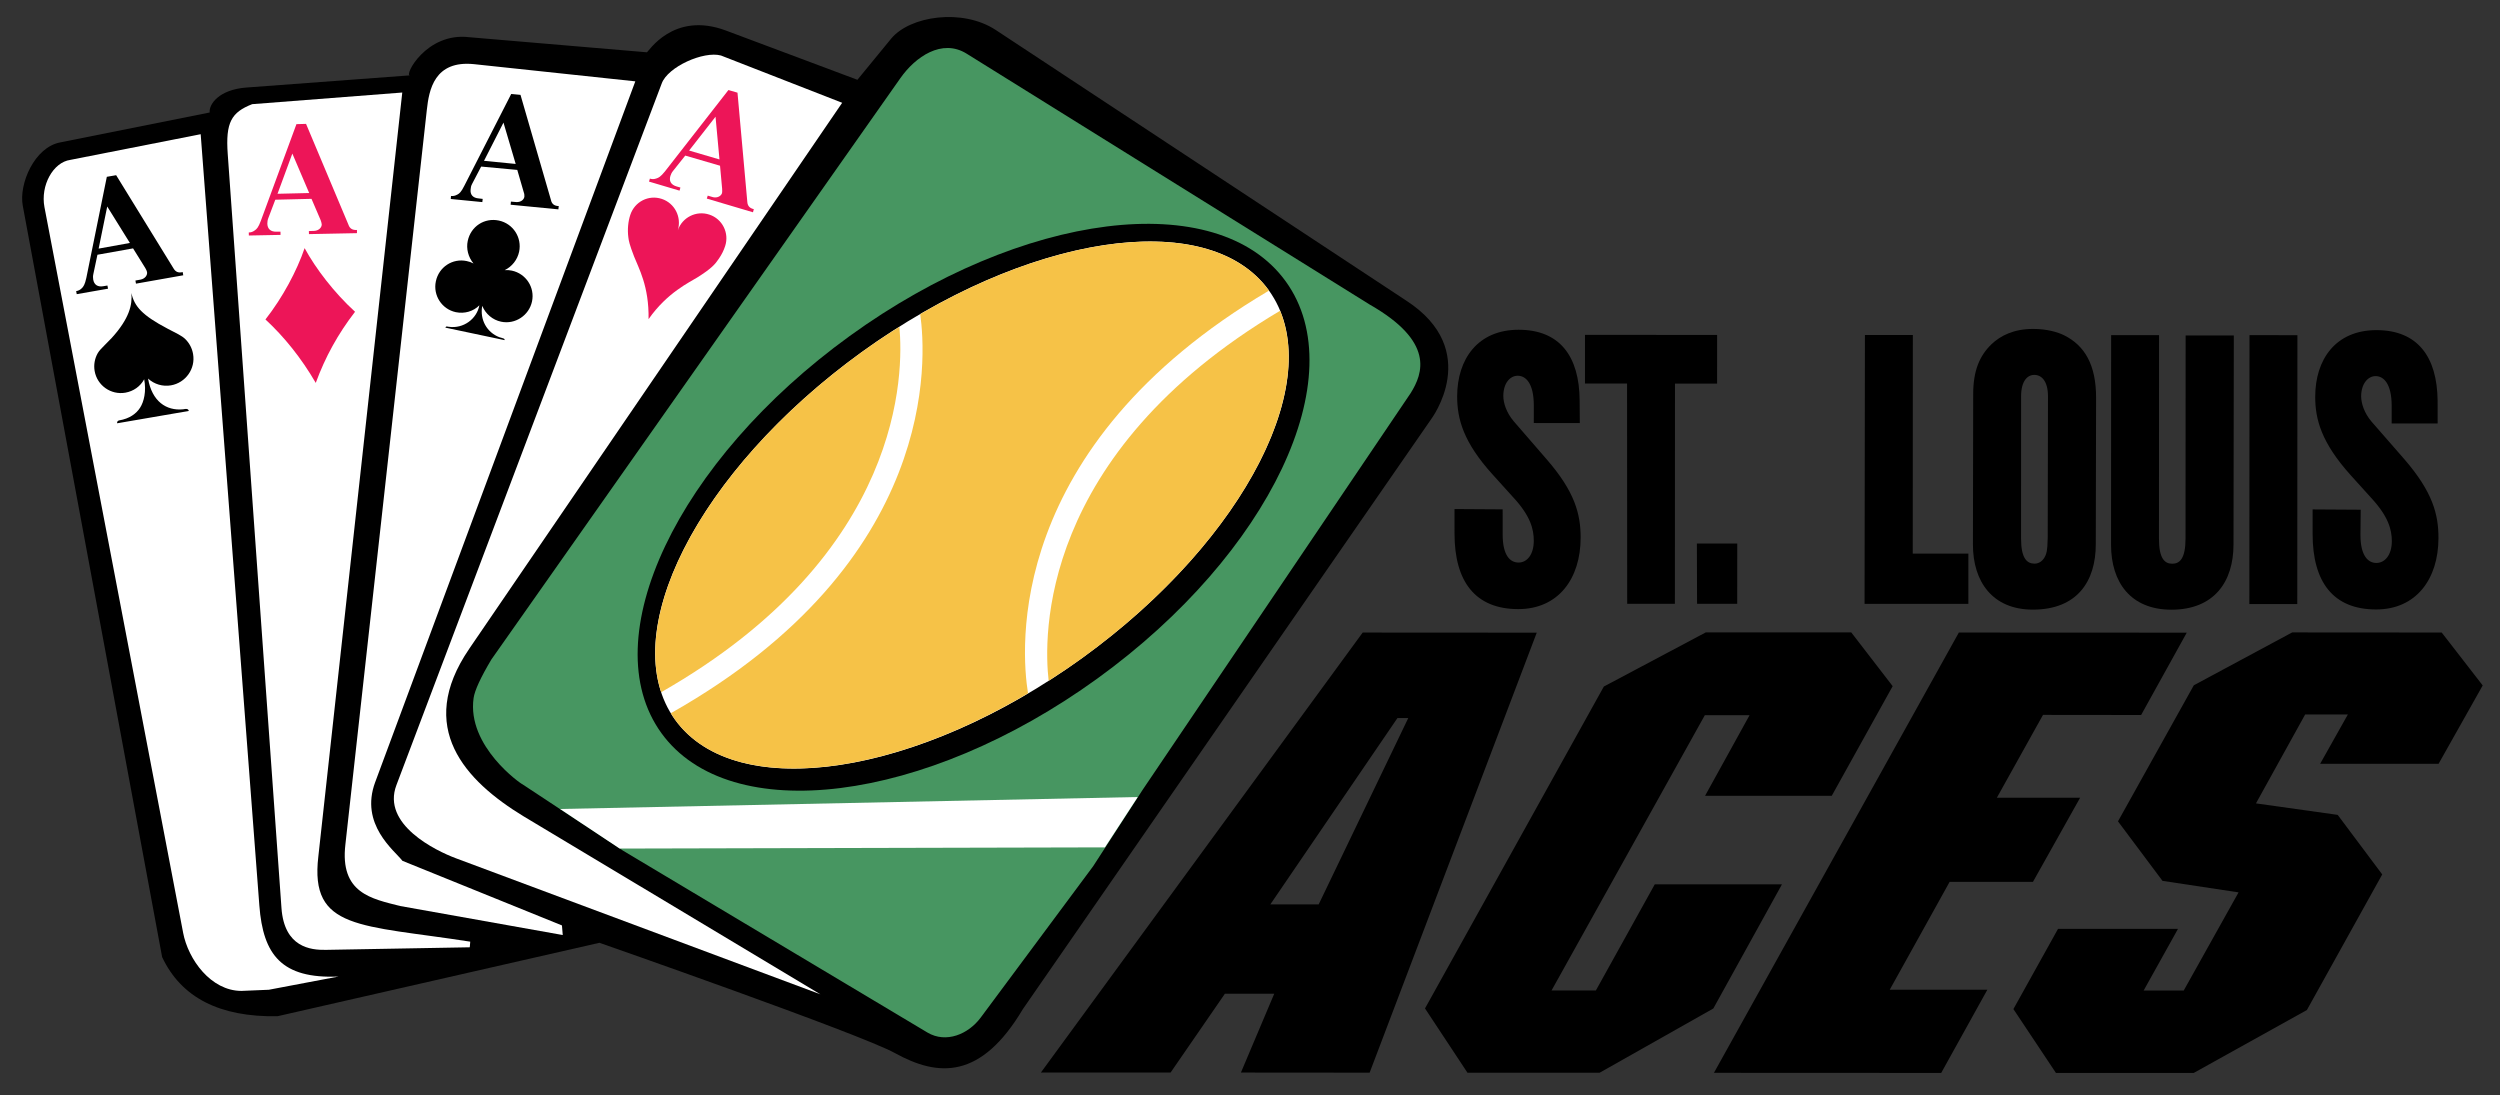 <?xml version="1.0" encoding="UTF-8" standalone="no"?>
<!-- Created with Inkscape (http://www.inkscape.org/) -->

<svg
   xmlns:dc="http://purl.org/dc/elements/1.1/"
   xmlns:cc="http://creativecommons.org/ns#"
   xmlns:rdf="http://www.w3.org/1999/02/22-rdf-syntax-ns#"
   xmlns:svg="http://www.w3.org/2000/svg"
   xmlns="http://www.w3.org/2000/svg"
   version="1.1"
   width="226"
   height="99"
   id="svg12294">
  <rect width="100%" height="100%" fill="#333333" stroke="none"/>
  <defs
     id="defs12296" />
  <g
     transform="translate(-2.216,-951.742)"
     id="layer1">
    <path
       d="m 24.493,959.654 c -2.492,0.189 -3.402,1.52 -3.323,2.258 L 7.671,964.614 c -2.342,0.424 -3.764,3.764 -3.397,5.722 l 12.598,67.924 c 1.721,3.66 5.196,5.442 10.429,5.349 l 29.103,-6.639 c 0,0 23.615,8.248 26.72,9.974 3.933,2.175 7.783,2.374 11.563,-3.984 l 36.907,-53.327 c -0.02,0.024 4.704,-6.212 -2.265,-10.722 l -37.096,-24.458 c -2.99,-1.971 -7.752,-1.286 -9.459,0.786 l -3.048,3.716 -11.876,-4.448 c -4.796,-1.803 -7.048,1.98 -7.157,1.962 l -16.066,-1.364 c -3.889,-0.469 -5.917,3.52 -5.345,3.449 l -14.789,1.101"
       id="path498"
       style="fill:#000000;fill-opacity:1;fill-rule:nonzero;stroke:none" />
    <path
       d="m 49.452,1022.644 c -0.097,0 -5.051,-3.43 -4.422,-7.806 0.101,-0.688 0.637,-1.852 1.607,-3.48 l 36.98,-52.561 c 1.342,-1.908 3.747,-3.598 5.985,-2.202 l 36.44,22.683 c 5.87,3.348 4.819,6.213 3.694,8.007 l -24.221,35.848 -4.474,6.91 -10.169,13.687 c -1.109,1.495 -3.122,2.358 -4.817,1.352 l -27.526,-16.445 -9.077,-5.991"
       id="path510"
       style="fill:#479661;fill-opacity:1;fill-rule:nonzero;stroke:none" />
    <path
       d="m 157.145,1048.725 20.555,0.01 4.173,-7.522 -8.825,0 5.415,-9.752 7.532,5e-4 4.263,-7.603 -7.527,0 4.172,-7.49 8.87,0.01 4.125,-7.444 -20.603,-0.01 -22.147,39.814 z"
       id="path514"
       style="fill:#000000;fill-opacity:1;fill-rule:nonzero;stroke:none" />
    <path
       d="m 184.23,1042.966 3.844,5.772 12.451,0 10.233,-5.689 6.812,-12.258 -4.027,-5.384 -7.388,-1.039 4.448,-8.039 3.861,0 -2.507,4.459 10.707,0 3.988,-7.082 -3.706,-4.783 -13.518,-0.01 -8.891,4.779 -6.855,12.3 4.023,5.38 6.876,1.041 -4.959,8.876 -3.622,-8e-4 3.105,-5.575 -10.845,0 -4.033,7.25 z"
       id="path518"
       style="fill:#000000;fill-opacity:1;fill-rule:nonzero;stroke:none" />
    <path
       d="m 131.034,1042.902 3.842,5.816 11.944,0 10.28,-5.808 6.206,-11.227 -11.498,0 -5.325,9.595 -4.007,0 13.855,-24.881 4.044,0 -4.023,7.287 11.453,0 5.508,-9.914 -3.746,-4.862 -13.145,0 -9.218,4.895 -16.171,29.106 z"
       id="path522"
       style="fill:#000000;fill-opacity:1;fill-rule:nonzero;stroke:none" />
    <path
       d="m 44.629,1010.402 c -4.857,7.113 -0.362,11.925 4.927,15.141 l 26.827,16.087 -32.961,-12.303 c -1.806,-0.675 -6.722,-3.052 -5.37,-6.611 l 23.983,-63.428 c 0.55,-1.508 3.786,-2.955 5.357,-2.528 l 10.956,4.274 -33.72,49.367"
       id="path526"
       style="fill:#ffffff;fill-opacity:1;fill-rule:nonzero;stroke:none" />
    <path
       d="M 18.768,1036.049 6.236,970.473 c -0.375,-1.967 0.782,-4.059 2.335,-4.277 l 11.787,-2.322 5.304,69.729 c 0.337,4.447 2.006,6.64 7.16,6.417 l -6.305,1.196 -2.488,0.104 c -2.741,-0.012 -4.799,-2.829 -5.262,-5.271"
       id="path530"
       style="fill:#ffffff;fill-opacity:1;fill-rule:nonzero;stroke:none" />
    <path
       d="m 36.135,1022.443 c -1.423,3.831 1.742,6.184 2.463,7.118 l 14.418,5.84 0.072,0.868 -14.694,-2.622 c -2.569,-0.655 -5.476,-1.149 -4.953,-5.583 l 7.361,-66.399 c 0.195,-1.778 0.667,-4.495 4.274,-4.122 l 14.572,1.553 -23.512,63.347"
       id="path534"
       style="fill:#ffffff;fill-opacity:1;fill-rule:nonzero;stroke:none" />
    <path
       d="m 31.663,1037.61 c -1.36,0.024 -3.748,-0.226 -4.002,-3.781 l -4.859,-68.172 c -0.203,-2.846 0.328,-3.763 2.213,-4.499 l 13.566,-1.052 -7.587,69.06 c -0.786,6.663 3.783,6.158 13.732,7.702 l -0.043,0.509 -13.019,0.233"
       id="path538"
       style="fill:#ffffff;fill-opacity:1;fill-rule:nonzero;stroke:none" />
    <path
       d="m 125.399,1008.93 -29.089,39.772 11.725,0 4.911,-7.126 4.461,0 -3.013,7.125 11.636,0.01 15.108,-39.776 -15.74,-0.01 z m -3.975,24.567 -4.368,5e-4 11.488,-16.841 0.978,0 -8.097,16.842 z"
       id="path542"
       style="fill:#000000;fill-opacity:1;fill-rule:nonzero;stroke:none" />
    <path
       d="m 149.315,1006.325 4.311,6e-4 0.008,-19.906 3.808,0.002 0.001,-4.401 -11.944,-0.008 -10e-4,4.401 3.804,0.002 0.012,19.907 z"
       id="path546"
       style="fill:#000000;fill-opacity:1;fill-rule:nonzero;stroke:none" />
    <path
       d="m 211.275,997.795 8.6e-4,2.21 c -0.004,4.376 1.878,6.832 5.739,6.833 3.618,0 5.637,-2.744 5.638,-6.463 0.003,-2.137 -0.523,-4.152 -3.064,-7.097 l -2.991,-3.427 c -0.661,-0.777 -0.931,-1.655 -0.934,-2.284 0.004,-1.144 0.624,-1.825 1.305,-1.825 0.698,3.6e-4 1.455,0.637 1.455,2.701 l -0.002,1.578 4.157,6.1e-4 -0.002,-2.04 c -0.036,-4.009 -1.824,-6.395 -5.527,-6.396 -3.691,-3.3e-4 -5.538,2.648 -5.538,6.026 -0.001,2.02 0.54,4.129 3.218,7.101 l 1.843,2.04 c 1.554,1.68 1.864,2.869 1.866,3.911 -0.002,1.265 -0.643,1.97 -1.398,1.97 -0.738,0 -1.439,-0.632 -1.44,-2.53 l 0.024,-2.282 -4.35,-0.028"
       id="path550"
       style="fill:#000000;fill-opacity:1;fill-rule:nonzero;stroke:none" />
    <path
       d="m 133.704,997.762 8.5e-4,2.21 c -0.004,4.376 1.902,6.833 5.763,6.834 3.614,3e-4 5.637,-2.744 5.638,-6.463 -4.4e-4,-2.142 -0.527,-4.157 -3.089,-7.099 l -2.966,-3.426 c -0.661,-0.777 -0.935,-1.656 -0.934,-2.284 -2e-4,-1.148 0.603,-1.826 1.301,-1.825 0.702,5.3e-4 1.455,0.633 1.455,2.701 l -0.002,1.574 4.161,0.004 -0.016,-2.041 c -0.024,-4.008 -1.804,-6.394 -5.515,-6.395 -3.691,-3.3e-4 -5.554,2.647 -5.558,6.025 0.003,2.02 0.54,4.129 3.239,7.098 l 1.847,2.044 c 1.554,1.68 1.84,2.867 1.842,3.91 -0.002,1.265 -0.623,1.971 -1.377,1.967 -0.754,7e-4 -1.435,-0.627 -1.436,-2.526 l -0.001,-2.283 -4.351,-0.028"
       id="path554"
       style="fill:#000000;fill-opacity:1;fill-rule:nonzero;stroke:none" />
    <path
       d="m 193.063,982.037 -0.008,18.957 c -4e-5,3.378 1.763,5.861 5.454,5.865 3.869,0 5.613,-2.53 5.616,-5.884 l 0.028,-18.907 -4.356,-0.003 -0.008,18.348 c -3.6e-4,1.849 -0.539,2.291 -1.204,2.289 -0.677,7e-4 -1.201,-0.461 -1.198,-2.266 l 0.008,-18.397 -4.332,-0.002"
       id="path558"
       style="fill:#000000;fill-opacity:1;fill-rule:nonzero;stroke:none" />
    <path
       d="m 170.775,1006.333 9.381,0 8.9e-4,-4.547 -5.029,0 0.008,-19.759 -4.332,-0.002 -0.032,24.305 z"
       id="path562"
       style="fill:#000000;fill-opacity:1;fill-rule:nonzero;stroke:none" />
    <path
       d="m 19.115,988.717 c -0.124,-0.028 -0.244,0.02 -0.362,0.028 -1.504,0.144 -2.797,-0.716 -3.154,-2.783 0.561,0.52 1.332,0.744 2.068,0.616 1.33,-0.23 2.237,-1.5 2.003,-2.831 -0.086,-0.516 -0.333,-0.983 -0.696,-1.343 -0.32,-0.321 -0.819,-0.534 -1.613,-0.953 -2.305,-1.213 -2.993,-2.008 -3.269,-3.219 0.103,1.04 -0.174,2.299 -1.772,4.056 -0.211,0.232 -0.449,0.447 -0.665,0.679 -0.207,0.228 -0.453,0.43 -0.605,0.706 -0.273,0.48 -0.376,1.051 -0.279,1.608 0.227,1.31 1.475,2.183 2.776,1.96 0.741,-0.131 1.356,-0.569 1.703,-1.212 0.207,1.082 -0.02,2.031 -0.371,2.572 -0.345,0.541 -0.961,0.988 -1.89,1.145 -0.135,0.024 -0.205,0.127 -0.184,0.262 l 6.479,-1.114 c -0.028,-0.103 -0.073,-0.154 -0.169,-0.179"
       id="path566"
       style="fill:#000000;fill-opacity:1;fill-rule:nonzero;stroke:none" />
    <path
       d="m 60.887,968.158 2.759,0.819 0.08,-0.28 -0.339,-0.099 c -0.519,-0.149 -0.708,-0.496 -0.566,-0.955 0.049,-0.16 0.122,-0.306 0.239,-0.45 l 1.103,-1.386 3.144,0.916 0.19,2.083 c 0.02,0.131 -0.001,0.333 -0.008,0.389 -0.083,0.267 -0.422,0.468 -0.819,0.371 l -0.475,-0.139 -0.083,0.267 4.173,1.238 0.076,-0.284 c -0.397,-0.086 -0.563,-0.318 -0.587,-0.643 l -0.889,-9.886 -0.819,-0.238 -5.743,7.362 c -0.391,0.486 -0.577,0.566 -0.739,0.622 -0.248,0.092 -0.426,0.083 -0.618,0.024 l -0.079,0.268"
       id="path570"
       style="fill:#ed1558;fill-opacity:1;fill-rule:nonzero;stroke:none" />
    <path
       d="m 60.845,980.595 c 1.685,-2.417 3.738,-3.347 4.418,-3.778 1.263,-0.793 1.604,-1.185 1.952,-1.71 0.255,-0.376 0.424,-0.724 0.554,-1.119 0.387,-1.176 -0.247,-2.459 -1.431,-2.846 -1.18,-0.391 -2.447,0.248 -2.849,1.419 0.364,-1.206 -0.288,-2.457 -1.452,-2.839 -1.18,-0.391 -2.446,0.244 -2.843,1.448 -0.192,0.574 -0.269,1.32 -0.176,2.023 0.036,0.314 0.103,0.662 0.517,1.731 0.396,1.027 1.364,2.672 1.311,5.67"
       id="path574"
       style="fill:#ed1558;fill-opacity:1;fill-rule:nonzero;stroke:none" />
    <path
       d="m 42.478,981.361 5.351,1.13 c 0.016,-0.064 -0.02,-0.119 -0.081,-0.146 -0.123,-0.059 -0.26,-0.07 -0.387,-0.118 -1.125,-0.429 -1.786,-1.583 -1.55,-2.836 0.302,0.738 0.947,1.275 1.701,1.432 1.275,0.27 2.532,-0.568 2.798,-1.831 0.27,-1.271 -0.553,-2.515 -1.824,-2.785 -0.209,-0.047 -0.423,-0.059 -0.642,-0.046 0.658,-0.322 1.144,-0.933 1.301,-1.667 0.266,-1.276 -0.539,-2.539 -1.835,-2.814 -1.308,-0.276 -2.535,0.535 -2.811,1.839 -0.151,0.702 0.041,1.462 0.521,2.043 -0.193,-0.104 -0.397,-0.175 -0.613,-0.219 -1.279,-0.275 -2.519,0.54 -2.789,1.824 -0.275,1.279 0.544,2.527 1.803,2.796 0.786,0.163 1.585,-0.07 2.13,-0.622 -0.232,1.237 -1.443,2.134 -2.767,1.943 -0.113,-0.008 -0.239,-0.094 -0.304,0.077"
       id="path578"
       style="fill:#000000;fill-opacity:1;fill-rule:nonzero;stroke:none" />
    <path
       d="m 205.558,1006.348 4.332,0 0.012,-24.306 -4.332,-0.002 -0.012,24.306 z"
       id="path582"
       style="fill:#000000;fill-opacity:1;fill-rule:nonzero;stroke:none" />
    <path
       d="m 155.63,1006.327 3.63,0 0.004,-5.447 -3.65,0 0.016,5.448 z"
       id="path586"
       style="fill:#000000;fill-opacity:1;fill-rule:nonzero;stroke:none" />
    <path
       d="m 52.03,969.853 -2.761,-9.535 -0.839,-0.081 -4.248,8.317 c -0.277,0.557 -0.445,0.678 -0.588,0.76 -0.239,0.137 -0.418,0.164 -0.608,0.146 l -0.02,0.271 2.853,0.281 0.032,-0.29 -0.351,-0.041 c -0.545,-0.041 -0.793,-0.35 -0.74,-0.818 0.012,-0.162 0.036,-0.318 0.136,-0.5 l 0.817,-1.563 3.265,0.302 0.583,2.01 c 0.051,0.12 0.072,0.32 0.061,0.388 -0.02,0.279 -0.316,0.531 -0.725,0.509 l -0.493,-0.042 -0.028,0.282 4.318,0.419 0.032,-0.298 c -0.401,-0.008 -0.619,-0.191 -0.699,-0.52 m -6.057,-3.569 1.76,-3.456 1.104,3.737 -2.865,-0.281"
       id="path590"
       style="fill:#000000;fill-opacity:1;fill-rule:nonzero;stroke:none" />
    <path
       d="m 30.76,986.357 c 0.853,-2.328 1.998,-4.417 3.552,-6.431 -1.884,-1.722 -3.558,-3.903 -4.559,-5.753 -0.696,2.048 -1.993,4.478 -3.541,6.448 1.678,1.549 3.243,3.485 4.548,5.736"
       id="path594"
       style="fill:#ed1558;fill-opacity:1;fill-rule:nonzero;stroke:none" />
    <path
       d="m 33.731,972.092 -3.848,-9.151 -0.869,0.024 -3.225,8.757 c -0.217,0.585 -0.366,0.715 -0.51,0.825 -0.203,0.16 -0.384,0.211 -0.575,0.209 l 0.008,0.276 2.866,-0.056 -0.008,-0.292 -0.349,0.002 c -0.549,0.02 -0.826,-0.259 -0.838,-0.726 8.51e-4,-0.171 0.02,-0.331 0.092,-0.51 l 0.627,-1.654 3.273,-0.079 0.827,1.926 c 0.047,0.116 0.097,0.318 0.098,0.378 0.012,0.268 -0.249,0.567 -0.672,0.593 l -0.491,0.016 0.008,0.276 4.34,-0.087 -10e-4,-0.288 c -0.407,0.028 -0.638,-0.131 -0.756,-0.437 m -6.425,-2.834 1.34,-3.636 1.523,3.568 -2.863,0.068"
       id="path598"
       style="fill:#ed1558;fill-opacity:1;fill-rule:nonzero;stroke:none" />
    <path
       d="m 18.73,976.338 c -0.399,0.1 -0.643,-0.028 -0.815,-0.311 l -5.199,-8.447 -0.843,0.146 -1.854,9.145 c -0.134,0.618 -0.264,0.769 -0.38,0.901 -0.18,0.185 -0.35,0.257 -0.538,0.288 l 0.051,0.275 2.829,-0.495 -0.054,-0.287 -0.348,0.059 c -0.537,0.102 -0.857,-0.13 -0.938,-0.601 -0.028,-0.16 -0.028,-0.314 0.016,-0.506 l 0.367,-1.733 3.222,-0.576 1.103,1.774 c 0.071,0.109 0.151,0.296 0.159,0.361 0.051,0.267 -0.157,0.596 -0.567,0.684 l -0.483,0.088 0.05,0.282 4.274,-0.756 -0.049,-0.29 z m -7.598,-2.121 0.777,-3.808 2.048,3.296 -2.826,0.512"
       id="path602"
       style="fill:#000000;fill-opacity:1;fill-rule:nonzero;stroke:none" />
    <path
       d="m 64.512,965.351 2.388,-3.058 0.356,3.864 -2.744,-0.806 z"
       id="path606"
       style="fill:#ffffff;fill-opacity:1;fill-rule:nonzero;stroke:none" />
    <path
       d="m 188.827,982.06 c -0.577,-0.29 -1.567,-0.586 -2.816,-0.583 -1.744,-0.003 -2.948,0.607 -3.764,1.383 -1.073,1.042 -1.655,2.383 -1.654,4.52 l -0.024,13.586 c -0.003,3.35 1.762,5.885 5.416,5.887 3.999,4e-4 5.691,-2.551 5.69,-5.909 l 0.028,-13.245 c 0.003,-2.965 -1.024,-4.714 -2.874,-5.639 m -1.501,18.346 c -0.024,1.195 -0.121,1.365 -0.213,1.583 -0.197,0.436 -0.544,0.705 -0.974,0.707 -0.698,-3e-4 -1.223,-0.49 -1.221,-2.291 l 0.004,-12.832 c 4e-5,-1.383 0.569,-1.941 1.19,-1.941 0.657,-0.002 1.24,0.556 1.24,1.943 l -0.024,12.831"
       id="path610"
       style="fill:#000000;fill-opacity:1;fill-rule:nonzero;stroke:none" />
    <path
       d="m 52.848,1024.874 52.219,-1.082 -2.966,4.552 -43.866,0.108 -5.388,-3.578 z"
       id="path614"
       style="fill:#ffffff;fill-opacity:1;fill-rule:nonzero;stroke:none" />
    <path
       d="m 118.447,977.181 c -6.188,-8.548 -23.838,-6.337 -39.42,4.938 -15.582,11.279 -23.204,27.348 -17.021,35.895 6.188,8.548 23.838,6.341 39.42,-4.938 15.582,-11.271 23.204,-27.348 17.021,-35.895"
       id="path618"
       style="fill:#000000;fill-opacity:1;fill-rule:nonzero;stroke:none" />
    <path
       d="m 116.915,977.984 c -5.523,-7.625 -22.004,-5.117 -36.823,5.603 -14.819,10.724 -22.358,25.6 -16.843,33.224 5.523,7.629 22.008,5.117 36.827,-5.606 14.815,-10.72 22.353,-25.592 16.839,-33.22"
       id="path622"
       style="fill:#ffffff;fill-opacity:1;fill-rule:nonzero;stroke:none" />
    <path
       d="m 83.519,981.288 c -1.149,0.722 -2.293,1.481 -3.427,2.301 -13.334,9.65 -20.771,22.662 -18.106,30.728 22.005,-12.546 21.921,-29.009 21.533,-33.029"
       id="path626"
       style="fill:#f6c247;fill-opacity:1;fill-rule:nonzero;stroke:none" />
    <path
       d="m 116.932,978.012 c -0.004,-0.008 -0.012,-0.016 -0.02,-0.024 -4.865,-6.726 -18.253,-5.564 -31.51,2.152 0.563,3.923 1.743,22.355 -22.542,36.074 0.123,0.201 0.246,0.403 0.386,0.596 4.918,6.79 18.519,5.529 31.904,-2.391 -0.628,-3.854 -2.171,-22.243 21.781,-36.406"
       id="path630"
       style="fill:#f6c247;fill-opacity:1;fill-rule:nonzero;stroke:none" />
    <path
       d="m 117.934,979.835 c -21.87,12.999 -21.374,29.557 -20.919,33.447 1.024,-0.656 2.046,-1.34 3.058,-2.073 13.697,-9.911 21.169,-23.371 17.861,-31.373"
       id="path634"
       style="fill:#f6c247;fill-opacity:1;fill-rule:nonzero;stroke:none" />
  </g>
</svg>
